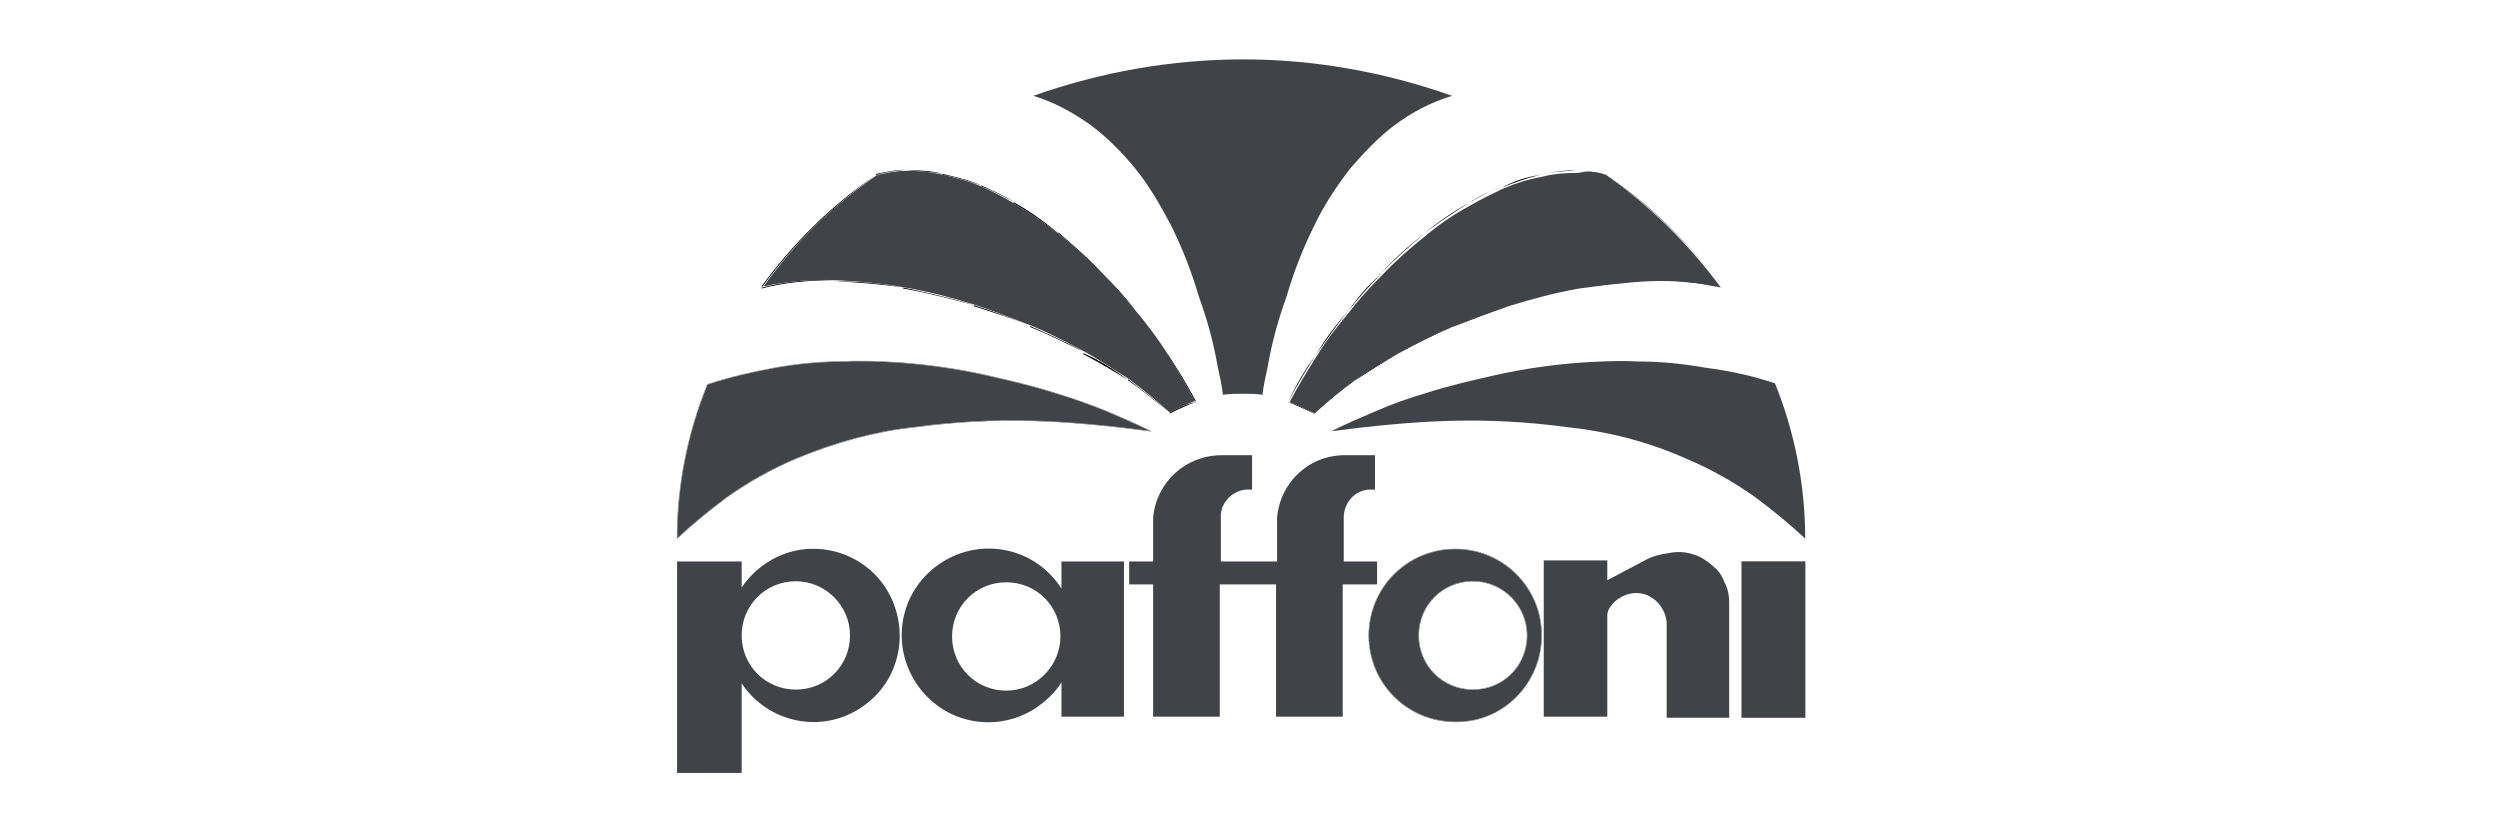<?xml version="1.0" encoding="utf-8"?>
<!-- Generator: Adobe Illustrator 22.0.1, SVG Export Plug-In . SVG Version: 6.00 Build 0)  -->
<svg version="1.1" id="Livello_1" xmlns="http://www.w3.org/2000/svg" xmlns:xlink="http://www.w3.org/1999/xlink" x="0px" y="0px"
	 width="240px" height="80px" viewBox="0 0 240 80" style="enable-background:new 0 0 240 80;" xml:space="preserve">
<style type="text/css">
	.st0{fill:none;stroke:#B2B4B5;stroke-width:6.600000e-02;stroke-linecap:round;stroke-linejoin:round;stroke-miterlimit:10;}
	.st1{fill:#404448;}
</style>
<g>
	<path class="st0" d="M167.2,68.9h6.1 M167.2,53.9h6.1 M167.2,53.9v15 M173.3,53.9v15"/>
	<path d="M101.2,37.7c-2.2-0.7-4.4-1.2-6.6-1.7c-2.7-0.6-5.5-1-8.3-1.2c-1.7-0.1-3.5-0.2-5.2-0.1c-2.2,0-4.4,0.2-6.6,0.6
		c-2.2,0.4-4.4,0.9-6.5,1.6C66,41.6,65,46.6,65,51.7c1.5-1.4,3.1-2.7,4.7-3.9c2.1-1.5,4.4-2.8,6.8-3.8c3.6-1.5,7.5-2.6,11.4-3
		c3.7-0.5,7.4-0.7,11.1-0.6c3.8,0.1,7.7,0.5,11.5,1c-1.4-0.7-2.8-1.3-4.2-1.9C104.6,38.8,102.9,38.3,101.2,37.7"/>
	<path d="M114.8,38.6C114.8,38.6,114.8,38.6,114.8,38.6C114.8,38.6,114.8,38.6,114.8,38.6C114.8,38.6,114.8,38.6,114.8,38.6
		C114.8,38.6,114.8,38.6,114.8,38.6C114.8,38.6,114.8,38.6,114.8,38.6C114.8,38.6,114.8,38.6,114.8,38.6
		C114.7,38.6,114.7,38.6,114.8,38.6c-0.1,0-0.1,0-0.1,0C114.7,38.5,114.7,38.5,114.8,38.6C114.8,38.5,114.8,38.5,114.8,38.6
		C114.8,38.5,114.8,38.5,114.8,38.6"/>
	<polyline points="114.8,38.6 114.8,38.6 114.8,38.6 	"/>
	<polyline points="114.8,38.6 114.8,38.6 114.8,38.6 	"/>
	<path d="M114.8,38.6C114.8,38.6,114.8,38.6,114.8,38.6c-0.9,0.3-1.7,0.7-2.5,1.1c0,0,0,0,0,0c0,0,0,0,0-0.1c0,0,0,0,0,0
		C113,39.2,113.8,38.8,114.8,38.6C114.7,38.6,114.7,38.6,114.8,38.6C114.7,38.6,114.7,38.6,114.8,38.6
		C114.8,38.6,114.8,38.6,114.8,38.6"/>
	<path d="M114.8,38.5C114.8,38.5,114.8,38.5,114.8,38.5c-0.1,0-0.1,0-0.1,0c-0.8-1.5-1.7-3-2.6-4.4c0,0,0,0,0,0c0,0,0,0,0,0
		c0,0,0,0,0-0.1C113.1,35.5,114,37,114.8,38.5"/>
	<path d="M112.3,39.7C112.3,39.7,112.3,39.7,112.3,39.7C112.3,39.7,112.3,39.7,112.3,39.7C112.3,39.7,112.3,39.7,112.3,39.7
		C112.3,39.7,112.3,39.7,112.3,39.7C112.2,39.7,112.2,39.7,112.3,39.7C112.2,39.7,112.2,39.7,112.3,39.7
		C112.2,39.7,112.2,39.7,112.3,39.7C112.2,39.7,112.2,39.7,112.3,39.7C112.2,39.7,112.2,39.7,112.3,39.7
		C112.3,39.7,112.3,39.7,112.3,39.7"/>
	<polyline points="112.3,39.7 112.3,39.7 112.3,39.7 	"/>
	<path d="M112.3,39.6C112.2,39.7,112.2,39.7,112.3,39.6C112.2,39.7,112.2,39.7,112.3,39.6C112.2,39.7,112.2,39.7,112.3,39.6
		C112.2,39.7,112.2,39.7,112.3,39.6c-1.3-1-2.6-2.1-4-3.1c0,0,0,0,0,0c0,0,0,0,0,0c0,0,0,0,0-0.1h0C109.7,37.5,111,38.5,112.3,39.6"
		/>
	<polyline points="112.2,39.7 112.2,39.7 112.2,39.7 	"/>
	<path d="M112.1,34.1C112.1,34.1,112.1,34.1,112.1,34.1C112.1,34.1,112.1,34.1,112.1,34.1C112.1,34.1,112.1,34.1,112.1,34.1
		C112,34.1,112.1,34.1,112.1,34.1C112.1,34,112.1,34,112.1,34.1C112.1,34.1,112.1,34.1,112.1,34.1"/>
	<path d="M112.1,34.1C112.1,34.1,112.1,34.1,112.1,34.1C112.1,34.1,112.1,34.1,112.1,34.1C112.1,34,112.1,34,112.1,34.1
		C112,34.1,112,34.1,112.1,34.1c-1-1.4-2.1-2.9-3.2-4.2c0,0,0,0,0,0c0,0,0,0,0,0c0,0,0,0,0-0.1C110.1,31.2,111.2,32.6,112.1,34.1"/>
	<path d="M109,29.8C109,29.8,109,29.9,109,29.8C109,29.9,109,29.9,109,29.8C109,29.9,109,29.9,109,29.8L109,29.8
		C108.9,29.8,108.9,29.8,109,29.8C109,29.8,109,29.8,109,29.8C109,29.8,109,29.8,109,29.8"/>
	<path d="M109,29.8C109,29.8,109,29.8,109,29.8C108.9,29.8,108.9,29.8,109,29.8c-1-1.2-2-2.3-3.2-3.4c0,0,0,0,0,0c0,0,0,0,0,0
		c0,0,0,0,0-0.1C107,27.4,108.1,28.6,109,29.8"/>
	<path d="M108.3,36.5C108.4,36.5,108.4,36.5,108.3,36.5C108.3,36.5,108.3,36.6,108.3,36.5C108.3,36.6,108.3,36.6,108.3,36.5
		L108.3,36.5L108.3,36.5C108.3,36.5,108.3,36.5,108.3,36.5C108.3,36.5,108.3,36.5,108.3,36.5C108.3,36.5,108.3,36.5,108.3,36.5"/>
	<path d="M108.3,36.5C108.3,36.5,108.3,36.5,108.3,36.5C108.3,36.5,108.3,36.5,108.3,36.5c-1.4-0.9-2.8-1.7-4.3-2.5c0,0,0,0,0,0
		c0,0,0,0,0,0c0,0,0-0.1,0-0.1C105.6,34.6,107,35.5,108.3,36.5"/>
	<path d="M105.9,26.3C105.9,26.3,105.9,26.4,105.9,26.3C105.9,26.4,105.9,26.4,105.9,26.3C105.9,26.4,105.9,26.4,105.9,26.3
		L105.9,26.3L105.9,26.3C105.8,26.4,105.8,26.3,105.9,26.3C105.9,26.3,105.9,26.3,105.9,26.3L105.9,26.3z"/>
	<path d="M105.9,26.3C105.9,26.3,105.9,26.3,105.9,26.3C105.8,26.3,105.8,26.4,105.9,26.3c-1.4-1.3-2.8-2.7-4.3-3.9c0,0,0,0,0,0
		c0,0,0,0,0,0c0,0,0,0,0-0.1C103.1,23.6,104.6,24.9,105.9,26.3"/>
	<path d="M104.1,33.8C104.1,33.9,104.2,33.9,104.1,33.8C104.1,33.9,104.1,33.9,104.1,33.8C104.1,33.9,104.1,33.9,104.1,33.8
		C104.1,33.9,104.1,33.9,104.1,33.8C104.1,33.8,104.1,33.8,104.1,33.8"/>
	<path d="M104.1,33.8C104.1,33.8,104.1,33.8,104.1,33.8C104.1,33.9,104.1,33.9,104.1,33.8c-1.7-0.8-3.4-1.7-5.2-2.4c0,0,0,0,0,0
		c0,0,0,0,0,0c0,0,0-0.1,0-0.1C100.7,32.1,102.5,32.9,104.1,33.8"/>
	<path d="M101.6,22.4C101.7,22.4,101.7,22.4,101.6,22.4C101.6,22.5,101.6,22.5,101.6,22.4C101.6,22.5,101.6,22.5,101.6,22.4
		C101.6,22.4,101.6,22.4,101.6,22.4C101.6,22.4,101.6,22.4,101.6,22.4"/>
	<path d="M101.6,22.4C101.6,22.4,101.6,22.4,101.6,22.4C101.6,22.4,101.6,22.4,101.6,22.4c-1.4-1-2.8-2-4.3-2.9c0,0,0,0,0,0
		c0,0,0,0,0,0c0,0,0-0.1,0-0.1C98.9,20.3,100.3,21.3,101.6,22.4"/>
	<path d="M99,31.3C99,31.3,99,31.4,99,31.3C99,31.4,99,31.4,99,31.3C99,31.4,99,31.4,99,31.3C98.9,31.4,98.9,31.4,99,31.3
		C98.9,31.3,99,31.3,99,31.3"/>
	<path d="M99,31.3C99,31.3,98.9,31.3,99,31.3C98.9,31.4,98.9,31.4,99,31.3c-1.8-0.7-3.6-1.3-5.5-1.9c0,0,0,0,0,0c0,0,0,0,0,0
		c0,0,0,0,0-0.1C95.4,29.9,97.2,30.6,99,31.3"/>
	<path d="M97.4,19.4C97.4,19.4,97.4,19.5,97.4,19.4C97.4,19.5,97.4,19.5,97.4,19.4C97.3,19.5,97.3,19.5,97.4,19.4
		C97.3,19.5,97.3,19.5,97.4,19.4C97.3,19.4,97.3,19.4,97.4,19.4"/>
	<path d="M97.4,19.4C97.3,19.4,97.3,19.4,97.4,19.4C97.3,19.5,97.3,19.5,97.4,19.4c-1-0.5-2.1-1.1-3.2-1.5c0,0,0,0,0,0c0,0,0,0,0,0
		c0,0,0,0,0-0.1C95.3,18.3,96.4,18.8,97.4,19.4"/>
	<path d="M94.2,17.8C94.2,17.9,94.3,17.9,94.2,17.8C94.2,17.9,94.2,17.9,94.2,17.8C94.2,17.9,94.2,17.9,94.2,17.8
		C94.2,17.9,94.2,17.9,94.2,17.8C94.2,17.8,94.2,17.8,94.2,17.8"/>
	<path d="M94.2,17.8C94.2,17.8,94.2,17.8,94.2,17.8C94.2,17.9,94.2,17.9,94.2,17.8c-1.2-0.4-2.4-0.8-3.7-1c0,0,0,0,0,0
		c0,0,0,0,0-0.1C91.8,17,93.1,17.3,94.2,17.8"/>
	<path d="M93.5,29.3C93.6,29.3,93.6,29.4,93.5,29.3C93.6,29.4,93.5,29.4,93.5,29.3C93.5,29.4,93.5,29.4,93.5,29.3
		C93.5,29.4,93.5,29.4,93.5,29.3C93.5,29.3,93.5,29.3,93.5,29.3"/>
	<path d="M93.5,29.3C93.5,29.3,93.5,29.3,93.5,29.3C93.5,29.4,93.5,29.4,93.5,29.3c-2.2-0.6-4.5-1.2-6.8-1.6h0c0,0,0,0,0,0
		c0,0,0,0,0-0.1C89,28.1,91.3,28.6,93.5,29.3"/>
	<path d="M90.6,16.7C90.6,16.7,90.6,16.7,90.6,16.7C90.6,16.8,90.6,16.8,90.6,16.7C90.6,16.8,90.6,16.8,90.6,16.7L90.6,16.7
		C90.5,16.8,90.5,16.8,90.6,16.7C90.5,16.7,90.6,16.7,90.6,16.7C90.6,16.7,90.6,16.7,90.6,16.7"/>
	<path d="M90.6,16.7C90.6,16.7,90.5,16.7,90.6,16.7C90.5,16.8,90.5,16.8,90.6,16.7c-1.2-0.2-2.4-0.3-3.6-0.3c0,0,0,0,0,0
		c0,0,0,0,0,0C88.2,16.3,89.4,16.4,90.6,16.7"/>
	<path d="M87,16.4C87,16.4,87,16.4,87,16.4L87,16.4C86.9,16.4,86.9,16.4,87,16.4C86.9,16.3,86.9,16.3,87,16.4
		C87,16.3,87,16.3,87,16.4"/>
	<path d="M86.9,16.3C86.9,16.3,86.9,16.3,86.9,16.3C86.9,16.4,86.9,16.4,86.9,16.3c-0.9,0.1-1.9,0.2-2.8,0.5c0,0,0,0,0,0
		c0,0,0,0,0-0.1c0,0,0,0,0,0C85,16.5,86,16.3,86.9,16.3"/>
	<path d="M86.8,27.6C86.8,27.6,86.8,27.7,86.8,27.6C86.8,27.7,86.8,27.7,86.8,27.6L86.8,27.6L86.8,27.6L86.8,27.6
		C86.7,27.7,86.7,27.7,86.8,27.6C86.7,27.6,86.7,27.6,86.8,27.6C86.8,27.6,86.8,27.6,86.8,27.6"/>
	<path d="M86.8,27.6C86.7,27.6,86.7,27.6,86.8,27.6C86.7,27.7,86.7,27.7,86.8,27.6c-2.2-0.3-4.4-0.5-6.7-0.6c0,0,0,0,0,0
		c0,0,0,0,0,0C82.3,27,84.6,27.2,86.8,27.6"/>
	<path d="M84.2,16.7C84.2,16.7,84.2,16.8,84.2,16.7C84.2,16.8,84.2,16.8,84.2,16.7C84.1,16.8,84.1,16.8,84.2,16.7
		C84.1,16.8,84.1,16.8,84.2,16.7C84.1,16.8,84.1,16.8,84.2,16.7C84.1,16.7,84.1,16.7,84.2,16.7L84.2,16.7
		C84.1,16.7,84.1,16.7,84.2,16.7L84.2,16.7C84.1,16.7,84.2,16.7,84.2,16.7"/>
	<path d="M84.1,16.8C84.1,16.8,84.1,16.8,84.1,16.8c-4.2,3-7.9,6.6-10.9,10.7c0,0-0.1,0-0.1,0c0,0,0,0,0,0
		C76.1,23.4,79.8,19.7,84.1,16.8C84.1,16.7,84.1,16.7,84.1,16.8C84.1,16.8,84.1,16.8,84.1,16.8C84.1,16.8,84.1,16.8,84.1,16.8"/>
	<polyline points="84.1,16.7 84.1,16.7 84.1,16.7 	"/>
	<path d="M80.1,26.9C80.1,26.9,80.1,26.9,80.1,26.9C80.1,27,80.1,27,80.1,26.9L80.1,26.9C80.1,27,80,27,80.1,26.9
		C80.1,26.9,80.1,26.9,80.1,26.9"/>
	<path d="M80.1,26.9C80.1,26.9,80.1,26.9,80.1,26.9C80,27,80.1,27,80.1,26.9c-2.4,0-4.7,0.2-7,0.8c0,0,0,0,0,0c0,0,0,0,0,0
		c0,0,0-0.1,0.1-0.1C75.5,27,77.8,26.8,80.1,26.9"/>
	<path d="M73.2,27.5C73.2,27.6,73.2,27.6,73.2,27.5c-0.1,0.1-0.1,0.1-0.1,0.1c0,0,0,0,0,0c0,0,0,0,0,0c0,0,0,0,0,0c0,0,0,0,0,0
		c0,0,0,0,0,0c0,0,0,0,0,0c0,0,0,0,0,0c0,0,0,0,0,0C73.1,27.5,73.2,27.5,73.2,27.5"/>
	<path d="M73.1,27.6C73.1,27.6,73.1,27.6,73.1,27.6C73.1,27.6,73.1,27.6,73.1,27.6C73.1,27.6,73.1,27.6,73.1,27.6"/>
	<polyline points="73.1,27.6 73.1,27.6 73.1,27.6 73.1,27.6 	"/>
	<path d="M139.7,52.7c4.6,0,8.3,3.7,8.3,8.3c0,4.6-3.7,8.3-8.3,8.3c-4.6,0-8.3-3.7-8.3-8.3C131.4,56.5,135.1,52.7,139.7,52.7
		 M146.6,61c0-2.9-2.3-5.2-5.2-5.2c-2.9,0-5.2,2.3-5.2,5.2s2.3,5.2,5.2,5.2C144.3,66.3,146.6,63.9,146.6,61"/>
	<path d="M165.3,27.6C165.3,27.6,165.3,27.6,165.3,27.6C165.3,27.6,165.3,27.6,165.3,27.6C165.3,27.6,165.3,27.6,165.3,27.6
		C165.2,27.6,165.2,27.6,165.3,27.6C165.2,27.6,165.2,27.6,165.3,27.6c-0.1,0-0.1,0-0.1,0C165.2,27.6,165.2,27.6,165.3,27.6
		C165.3,27.6,165.3,27.6,165.3,27.6C165.3,27.6,165.3,27.6,165.3,27.6C165.3,27.6,165.3,27.6,165.3,27.6"/>
	<path d="M165.3,27.6C165.3,27.6,165.3,27.6,165.3,27.6C165.2,27.6,165.2,27.6,165.3,27.6c-3.1-4.2-6.8-7.8-11.1-10.8h0c0,0,0,0,0,0
		c0,0,0,0,0,0c0,0,0,0,0,0C158.5,19.7,162.2,23.4,165.3,27.6"/>
	<path d="M165.2,27.6C165.2,27.6,165.2,27.6,165.2,27.6c-2.3-0.5-4.6-0.8-7-0.6c0,0,0,0,0,0c0,0,0,0,0,0
		C160.6,26.8,162.9,27,165.2,27.6L165.2,27.6C165.2,27.6,165.2,27.6,165.2,27.6"/>
	<path d="M158.3,26.9C158.3,27,158.3,27,158.3,26.9L158.3,26.9C158.2,27,158.2,27,158.3,26.9C158.2,26.9,158.2,26.9,158.3,26.9
		L158.3,26.9C158.3,26.9,158.3,26.9,158.3,26.9"/>
	<path d="M158.3,26.9C158.2,26.9,158.2,26.9,158.3,26.9C158.2,27,158.2,27,158.3,26.9c-2.2,0.2-4.5,0.4-6.7,0.8c0,0,0,0,0,0
		c0,0,0,0,0,0C153.8,27.3,156,27,158.3,26.9"/>
	<path d="M154.3,16.7C154.3,16.7,154.3,16.7,154.3,16.7C154.3,16.8,154.2,16.8,154.3,16.7C154.2,16.8,154.2,16.8,154.3,16.7
		C154.2,16.8,154.2,16.8,154.3,16.7C154.2,16.8,154.2,16.8,154.3,16.7C154.2,16.8,154.2,16.7,154.3,16.7
		C154.2,16.7,154.2,16.7,154.3,16.7C154.2,16.7,154.2,16.7,154.3,16.7C154.2,16.7,154.2,16.7,154.3,16.7L154.3,16.7
		C154.3,16.7,154.3,16.7,154.3,16.7"/>
	<polyline points="154.2,16.7 154.2,16.7 154.2,16.7 154.2,16.7 	"/>
	<path d="M154.2,16.8C154.2,16.8,154.2,16.8,154.2,16.8c-0.9-0.2-1.9-0.4-2.8-0.4c0,0,0,0,0,0c0,0,0,0,0,0
		C152.4,16.4,153.3,16.5,154.2,16.8C154.2,16.7,154.2,16.7,154.2,16.8C154.2,16.7,154.2,16.8,154.2,16.8"/>
	<path d="M151.6,27.7C151.6,27.7,151.6,27.7,151.6,27.7C151.6,27.7,151.6,27.7,151.6,27.7L151.6,27.7L151.6,27.7
		C151.6,27.7,151.6,27.7,151.6,27.7C151.6,27.7,151.6,27.6,151.6,27.7L151.6,27.7C151.6,27.6,151.6,27.7,151.6,27.7"/>
	<path d="M151.6,27.7L151.6,27.7c-2.3,0.4-4.5,1-6.8,1.7c0,0,0,0,0,0c0,0,0,0,0,0C147,28.7,149.3,28.1,151.6,27.7
		C151.6,27.7,151.6,27.7,151.6,27.7C151.6,27.7,151.6,27.7,151.6,27.7"/>
	<path d="M151.4,16.3C151.4,16.3,151.4,16.4,151.4,16.3C151.4,16.4,151.4,16.4,151.4,16.3C151.4,16.4,151.4,16.4,151.4,16.3
		C151.4,16.4,151.4,16.3,151.4,16.3L151.4,16.3z"/>
	<path d="M151.4,16.4c-0.1,0-0.1,0-0.2,0c-1.1,0-2.3,0.1-3.4,0.4c0,0,0,0,0,0c0,0,0,0,0,0C149,16.5,150.2,16.3,151.4,16.4
		C151.4,16.3,151.4,16.4,151.4,16.4C151.4,16.4,151.4,16.4,151.4,16.4"/>
	<path d="M147.8,16.7C147.8,16.8,147.8,16.8,147.8,16.7C147.8,16.8,147.8,16.8,147.8,16.7C147.8,16.8,147.8,16.8,147.8,16.7
		C147.8,16.7,147.8,16.7,147.8,16.7C147.8,16.7,147.8,16.7,147.8,16.7C147.8,16.7,147.8,16.7,147.8,16.7"/>
	<path d="M147.8,16.8C147.8,16.8,147.8,16.8,147.8,16.8c-1.2,0.3-2.4,0.7-3.6,1.2c0,0,0,0,0,0c0,0,0,0,0,0
		C145.3,17.4,146.5,17,147.8,16.8C147.8,16.7,147.7,16.7,147.8,16.8"/>
	<path d="M144.9,29.4C144.9,29.4,144.9,29.4,144.9,29.4C144.8,29.4,144.8,29.4,144.9,29.4L144.9,29.4
		C144.8,29.4,144.8,29.4,144.9,29.4C144.8,29.4,144.8,29.4,144.9,29.4C144.8,29.4,144.8,29.3,144.9,29.4
		C144.8,29.3,144.8,29.3,144.9,29.4C144.8,29.3,144.9,29.3,144.9,29.4"/>
	<path d="M144.8,29.4C144.8,29.4,144.8,29.4,144.8,29.4c-1.8,0.6-3.6,1.3-5.4,2c0,0,0,0,0,0c0,0,0,0,0,0
		C141.2,30.6,143,29.9,144.8,29.4C144.8,29.3,144.8,29.4,144.8,29.4C144.8,29.4,144.8,29.4,144.8,29.4"/>
	<path d="M144.2,17.9C144.2,17.9,144.2,17.9,144.2,17.9C144.2,17.9,144.2,17.9,144.2,17.9C144.1,17.9,144.1,17.9,144.2,17.9
		C144.1,17.9,144.1,17.9,144.2,17.9C144.2,17.9,144.2,17.9,144.2,17.9"/>
	<path d="M144.1,17.9C144.2,17.9,144.2,17.9,144.1,17.9c-1.1,0.4-2.1,1-3.1,1.6c0,0,0,0,0,0c0,0,0,0,0,0
		C142,18.8,143.1,18.3,144.1,17.9C144.1,17.9,144.1,17.9,144.1,17.9C144.1,17.9,144.1,17.9,144.1,17.9"/>
	<path d="M141,19.5C141.1,19.5,141,19.5,141,19.5C141,19.5,141,19.5,141,19.5C141,19.5,141,19.5,141,19.5
		C141,19.5,141,19.5,141,19.5C141,19.5,141,19.5,141,19.5C141,19.4,141,19.4,141,19.5L141,19.5C141,19.4,141,19.4,141,19.5"/>
	<path d="M141,19.5C141,19.5,141,19.5,141,19.5c-1.5,0.9-2.9,1.9-4.3,2.9c0,0,0,0,0,0c0,0,0,0,0,0C138.1,21.3,139.5,20.3,141,19.5
		C141,19.4,141,19.4,141,19.5C141,19.4,141,19.4,141,19.5C141,19.5,141,19.5,141,19.5C141,19.5,141,19.5,141,19.5
		C141,19.5,141,19.5,141,19.5C141,19.5,141,19.5,141,19.5"/>
	<path d="M139.4,31.4C139.4,31.4,139.4,31.4,139.4,31.4C139.4,31.4,139.4,31.4,139.4,31.4C139.4,31.4,139.4,31.4,139.4,31.4
		C139.4,31.4,139.4,31.3,139.4,31.4C139.4,31.3,139.4,31.3,139.4,31.4"/>
	<path d="M139.4,31.4C139.4,31.4,139.4,31.4,139.4,31.4c-1.7,0.7-3.5,1.6-5.1,2.5c0,0,0,0,0,0c0,0,0,0,0,0
		C135.9,32.9,137.6,32.1,139.4,31.4C139.4,31.3,139.4,31.4,139.4,31.4C139.4,31.4,139.4,31.4,139.4,31.4"/>
	<path d="M136.8,22.4C136.8,22.4,136.8,22.4,136.8,22.4C136.8,22.4,136.8,22.4,136.8,22.4C136.7,22.4,136.7,22.4,136.8,22.4
		C136.7,22.4,136.7,22.4,136.8,22.4C136.7,22.4,136.8,22.4,136.8,22.4"/>
	<path d="M136.8,22.4C136.8,22.4,136.8,22.4,136.8,22.4c-1.5,1.2-2.9,2.5-4.3,3.9c0,0,0,0,0,0c0,0,0,0,0,0
		C133.8,24.9,135.2,23.6,136.8,22.4C136.7,22.4,136.7,22.4,136.8,22.4C136.7,22.4,136.7,22.4,136.8,22.4"/>
	<path d="M134.3,33.9C134.3,33.9,134.3,33.9,134.3,33.9C134.3,33.9,134.3,33.9,134.3,33.9C134.2,33.9,134.2,33.9,134.3,33.9
		C134.2,33.9,134.2,33.9,134.3,33.9C134.3,33.8,134.3,33.9,134.3,33.9"/>
	<path d="M134.3,33.9C134.3,33.9,134.3,33.9,134.3,33.9c-1.4,0.8-2.8,1.7-4.2,2.6c0,0,0,0,0,0c0,0,0,0,0,0
		C131.4,35.5,132.8,34.7,134.3,33.9C134.2,33.9,134.2,33.9,134.3,33.9C134.2,33.9,134.2,33.9,134.3,33.9"/>
	<path d="M132.5,26.3C132.5,26.3,132.5,26.4,132.5,26.3C132.5,26.4,132.5,26.4,132.5,26.3C132.5,26.4,132.5,26.4,132.5,26.3
		C132.5,26.4,132.4,26.4,132.5,26.3C132.4,26.4,132.4,26.3,132.5,26.3C132.4,26.3,132.4,26.3,132.5,26.3
		C132.5,26.3,132.5,26.3,132.5,26.3"/>
	<path d="M132.5,26.4L132.5,26.4c-1.1,1.1-2.1,2.2-3.1,3.5c0,0,0,0,0,0c0,0,0,0,0,0C130.3,28.6,131.3,27.4,132.5,26.4
		C132.4,26.3,132.4,26.4,132.5,26.4C132.5,26.4,132.5,26.4,132.5,26.4C132.5,26.4,132.5,26.4,132.5,26.4"/>
	<path d="M130.1,36.5C130.1,36.5,130.1,36.5,130.1,36.5C130.1,36.5,130.1,36.5,130.1,36.5C130,36.5,130,36.5,130.1,36.5
		C130,36.5,130,36.5,130.1,36.5C130,36.5,130,36.5,130.1,36.5C130,36.5,130,36.5,130.1,36.5C130,36.5,130.1,36.5,130.1,36.5"/>
	<path d="M130,36.5C130,36.5,130.1,36.5,130,36.5c-1.3,1-2.7,2.1-3.9,3.2c0,0,0,0,0,0c0,0,0,0,0,0c0,0,0,0,0,0c0,0,0,0,0,0
		C127.3,38.5,128.7,37.5,130,36.5C130,36.5,130,36.5,130,36.5C130,36.5,130,36.5,130,36.5"/>
	<path d="M129.4,29.8C129.4,29.8,129.4,29.8,129.4,29.8C129.4,29.9,129.4,29.9,129.4,29.8C129.4,29.9,129.4,29.9,129.4,29.8
		C129.4,29.9,129.4,29.9,129.4,29.8C129.3,29.9,129.3,29.8,129.4,29.8C129.3,29.8,129.3,29.8,129.4,29.8
		C129.4,29.8,129.4,29.8,129.4,29.8"/>
	<path d="M129.4,29.9C129.4,29.9,129.4,29.9,129.4,29.9c-1.1,1.3-2.1,2.8-3.1,4.2c0,0,0,0,0,0c0,0,0,0,0,0
		C127.2,32.6,128.2,31.2,129.4,29.9C129.3,29.8,129.3,29.9,129.4,29.9C129.4,29.9,129.4,29.9,129.4,29.9"/>
	<path d="M126.2,34.1C126.2,34.1,126.2,34.1,126.2,34.1L126.2,34.1C126.2,34.1,126.2,34.1,126.2,34.1
		C126.2,34.1,126.3,34.1,126.2,34.1C126.3,34.1,126.3,34.1,126.2,34.1C126.3,34.1,126.3,34.1,126.2,34.1
		C126.3,34.1,126.3,34.1,126.2,34.1C126.3,34.1,126.2,34.1,126.2,34.1"/>
	<path d="M126.3,34.1C126.3,34.1,126.3,34.1,126.3,34.1c-0.9,1.4-1.8,2.9-2.6,4.4c0,0,0,0,0,0C124.4,37,125.3,35.5,126.3,34.1
		C126.2,34.1,126.3,34.1,126.3,34.1"/>
	<path d="M126.2,34.1C126.2,34.1,126.2,34.1,126.2,34.1c-0.9,1.5-1.8,2.9-2.6,4.5c0,0,0,0,0,0c0,0,0,0,0,0
		C124.4,37,125.3,35.5,126.2,34.1"/>
	<path d="M126.1,39.7C126.1,39.7,126.1,39.7,126.1,39.7C126.1,39.7,126.1,39.7,126.1,39.7C126.1,39.7,126.1,39.7,126.1,39.7
		C126.1,39.7,126.1,39.7,126.1,39.7C126.1,39.7,126.1,39.7,126.1,39.7C126.1,39.7,126.1,39.7,126.1,39.7
		C126.1,39.7,126.1,39.7,126.1,39.7C126.1,39.7,126.1,39.7,126.1,39.7C126.1,39.7,126.1,39.7,126.1,39.7"/>
	<path d="M126.1,39.7C126.1,39.7,126.1,39.7,126.1,39.7C126.1,39.7,126.1,39.7,126.1,39.7C126.1,39.7,126.1,39.7,126.1,39.7
		c-0.8-0.4-1.6-0.8-2.5-1.1c0,0,0,0,0,0c0,0,0,0,0,0c0,0,0,0,0,0c0,0,0,0,0,0C124.5,38.8,125.3,39.2,126.1,39.7"/>
	<path d="M123.6,38.5C123.6,38.5,123.6,38.5,123.6,38.5C123.6,38.6,123.6,38.6,123.6,38.5C123.6,38.6,123.6,38.6,123.6,38.5
		C123.6,38.6,123.6,38.6,123.6,38.5L123.6,38.5C123.6,38.6,123.6,38.6,123.6,38.5C123.6,38.6,123.6,38.6,123.6,38.5L123.6,38.5
		C123.6,38.6,123.6,38.6,123.6,38.5C123.6,38.6,123.6,38.6,123.6,38.5C123.6,38.5,123.6,38.5,123.6,38.5
		C123.6,38.5,123.6,38.5,123.6,38.5"/>
	<polyline points="123.6,38.6 123.6,38.6 123.6,38.6 123.6,38.6 	"/>
	<g>
		<path class="st1" d="M107.9,53.9v14.9h-6v-3.3c-0.6,1-1.5,1.8-2.5,2.5c-3.9,2.5-9,1.4-11.5-2.5c-2.5-3.9-1.4-9,2.5-11.5
			c3.9-2.5,9-1.4,11.5,2.5v-2.6L107.9,53.9L107.9,53.9z M101.8,61.1c0-2.9-2.3-5.2-5.2-5.2c-2.9,0-5.2,2.3-5.2,5.2
			c0,2.9,2.3,5.2,5.2,5.2C99.5,66.3,101.8,63.9,101.8,61.1"/>
	</g>
	<rect x="167.2" y="53.9" class="st1" width="6.1" height="15"/>
	<g>
		<path class="st1" d="M101.2,37.7c-2.2-0.7-4.4-1.2-6.6-1.7c-2.7-0.6-5.5-1-8.3-1.2c-1.7-0.1-3.5-0.2-5.2-0.1
			c-2.2,0-4.5,0.2-6.7,0.6c-2.2,0.4-4.4,0.9-6.5,1.6C66,41.6,65,46.6,65,51.7c1.5-1.4,3.1-2.7,4.7-3.9c2.1-1.5,4.4-2.8,6.8-3.8
			c3.6-1.5,7.5-2.6,11.4-3c3.7-0.5,7.4-0.7,11.1-0.6c3.8,0.1,7.7,0.5,11.5,1c-1.4-0.7-2.8-1.3-4.2-1.9
			C104.6,38.8,102.9,38.2,101.2,37.7"/>
		<path class="st0" d="M101.2,37.7c-2.2-0.7-4.4-1.2-6.6-1.7c-2.7-0.6-5.5-1-8.3-1.2c-1.7-0.1-3.5-0.2-5.2-0.1
			c-2.2,0-4.5,0.2-6.7,0.6c-2.2,0.4-4.4,0.9-6.5,1.6C66,41.6,65,46.6,65,51.7c1.5-1.4,3.1-2.7,4.7-3.9c2.1-1.5,4.4-2.8,6.8-3.8
			c3.6-1.5,7.5-2.6,11.4-3c3.7-0.5,7.4-0.7,11.1-0.6c3.8,0.1,7.7,0.5,11.5,1c-1.4-0.7-2.8-1.3-4.2-1.9
			C104.6,38.8,102.9,38.2,101.2,37.7z"/>
		<path class="st1" d="M114.7,38.5c-0.8,0.3-1.7,0.7-2.4,1.1c-1.2-1.1-2.6-2.2-3.9-3.2h0c0,0,0,0,0,0c-1.4-0.9-2.8-1.8-4.2-2.6
			c-1.7-0.9-3.4-1.8-5.1-2.5c-1.8-0.7-3.6-1.4-5.4-2c-2.2-0.7-4.5-1.3-6.8-1.7c0,0,0,0,0,0c-2.2-0.4-4.4-0.6-6.7-0.7
			c-2.3-0.1-4.6,0.1-6.9,0.6c3-4.2,6.7-7.8,10.9-10.7c0.9-0.2,1.8-0.4,2.8-0.4h0c1.2,0,2.4,0.1,3.6,0.4h0c0,0,0,0,0,0
			c1.2,0.3,2.5,0.6,3.6,1.1c1.1,0.5,2.1,1,3.1,1.6c1.5,0.9,2.9,1.9,4.3,2.9c1.5,1.2,2.9,2.5,4.3,3.9h0h0c1.1,1.1,2.1,2.3,3.1,3.5v0
			c1.1,1.3,2.2,2.8,3.1,4.2C113,35.5,113.9,37,114.7,38.5"/>
		<path class="st1" d="M132.2,53.9v2.2h-3.3v12.7h-6.4V56.1h-5.4v12.7h-6.4V56.1h-2.3v-2.2h2.3v-4.2c0.3-3.4,3.1-6,6.6-6h2.9v3.3
			h-0.2c-1.4-0.1-2.7,1-2.8,2.4c0,0.1,0,0.2,0,0.3v4.2h5.4v-4.2c0.3-3.5,3.2-6.1,6.7-6h2.7v3.3h-0.6c-1.4,0.1-2.4,1.3-2.4,2.7v4.2
			L132.2,53.9L132.2,53.9z"/>
		<path class="st1" d="M166,57.9v11H160v-9.2c-0.1-0.9-0.6-1.8-1.4-2.3c-0.7-0.5-1.6-0.6-2.5-0.3c-0.5,0.2-1,0.5-1.3,0.9
			c-0.3,0.3-0.5,0.7-0.5,1.1v9.7h-6.1v-15h6.1v1.9l3.6-1.9c0.7-0.4,1.5-0.6,2.3-0.7c0.9-0.2,1.8-0.1,2.6,0.2c0.6,0.2,1.1,0.6,1.6,1
			c0.5,0.4,0.9,0.9,1.1,1.5C165.9,56.5,166,57.2,166,57.9"/>
		<path class="st1" d="M139.4,9.2c-2,0.6-3.9,1.6-5.5,2.8c-1.6,1.2-3,2.7-4.3,4.2c-1.3,1.7-2.5,3.5-3.4,5.4c-1.1,2.2-2,4.5-2.7,6.9
			c-0.8,2.2-1.4,4.4-1.8,6.7c-0.2,0.9-0.4,1.8-0.5,2.7c-0.6-0.1-1.3-0.1-1.9-0.1c-0.6,0-1.3,0-1.9,0.1c-0.1-0.9-0.3-1.8-0.5-2.7
			c-0.4-2.3-1-4.5-1.8-6.7c-0.7-2.4-1.6-4.7-2.7-6.9c-1-1.9-2.1-3.8-3.4-5.4c-1.3-1.6-2.7-3-4.3-4.2c-1.7-1.2-3.5-2.2-5.5-2.8
			c6.5-2.3,13.3-3.5,20.2-3.5C126.1,5.7,132.9,6.9,139.4,9.2"/>
		<path class="st1" d="M146.6,61c0,2.9-2.3,5.2-5.2,5.2c-2.9,0-5.2-2.3-5.2-5.2c0-2.9,2.3-5.2,5.2-5.2
			C144.3,55.8,146.6,58.2,146.6,61 M148,61c0-4.6-3.7-8.3-8.3-8.3c-4.6,0-8.3,3.7-8.3,8.3c0,4.6,3.7,8.3,8.3,8.3
			C144.3,69.4,148,65.6,148,61"/>
		<path class="st0" d="M146.6,61c0,2.9-2.3,5.2-5.2,5.2c-2.9,0-5.2-2.3-5.2-5.2c0-2.9,2.3-5.2,5.2-5.2
			C144.3,55.8,146.6,58.2,146.6,61z M148,61c0-4.6-3.7-8.3-8.3-8.3c-4.6,0-8.3,3.7-8.3,8.3c0,4.6,3.7,8.3,8.3,8.3
			C144.3,69.4,148,65.6,148,61z"/>
		<path class="st1" d="M170.4,36.8c1.9,4.7,2.9,9.8,2.9,14.9c-1.5-1.4-3.1-2.7-4.7-3.9c-2.1-1.5-4.4-2.8-6.8-3.8
			c-3.6-1.6-7.5-2.6-11.4-3c-3.7-0.5-7.4-0.7-11.1-0.6c-3.8,0.1-7.7,0.5-11.5,1c1.4-0.7,2.8-1.3,4.2-1.9c1.6-0.7,3.3-1.3,5-1.8
			c2.2-0.7,4.4-1.2,6.6-1.7c2.7-0.6,5.5-1,8.3-1.2c1.7-0.1,3.5-0.2,5.2-0.1c2.2,0,4.4,0.2,6.6,0.6C166.1,35.6,168.3,36.1,170.4,36.8
			"/>
		<path class="st1" d="M154.2,16.8c4.2,3,7.9,6.6,11,10.8c-2.3-0.5-4.6-0.7-6.9-0.6h0c-2.2,0.1-4.5,0.4-6.7,0.7h0
			c-2.3,0.4-4.6,1-6.8,1.7c0,0,0,0,0,0c-1.8,0.6-3.7,1.3-5.4,2c-1.7,0.7-3.5,1.6-5.1,2.5c-1.4,0.8-2.9,1.7-4.2,2.6c0,0,0,0,0,0
			c-1.4,1-2.7,2.1-3.9,3.2c-0.8-0.4-1.6-0.8-2.4-1.1c0.8-1.5,1.7-3,2.6-4.4c0,0,0,0,0,0c0.9-1.5,2-2.9,3.1-4.2c0,0,0,0,0,0
			c0.9-1.2,2-2.4,3.1-3.5v0c0,0,0,0,0,0c1.3-1.4,2.8-2.7,4.3-3.9c1.3-1.1,2.8-2.1,4.3-2.9c0,0,0,0,0,0c1-0.6,2.1-1.1,3.1-1.6
			c1.2-0.5,2.4-0.9,3.6-1.1c0,0,0,0,0,0c1.1-0.3,2.3-0.4,3.4-0.4c0.1,0,0.1,0,0.2,0C152.4,16.4,153.3,16.5,154.2,16.8"/>
		<path class="st1" d="M81.6,61c0,2.9-2.3,5.2-5.2,5.2c-2.9,0-5.2-2.3-5.2-5.2c0-2.9,2.3-5.2,5.2-5.2C79.2,55.8,81.6,58.1,81.6,61
			 M85,56.4c-2.5-3.8-7.7-4.9-11.5-2.3c-0.9,0.6-1.7,1.4-2.3,2.3v-2.5h-6.2v20.3h6.2v-8.6c2.5,3.8,7.7,4.9,11.5,2.3
			C86.5,65.4,87.5,60.3,85,56.4"/>
	</g>
</g>
</svg>
